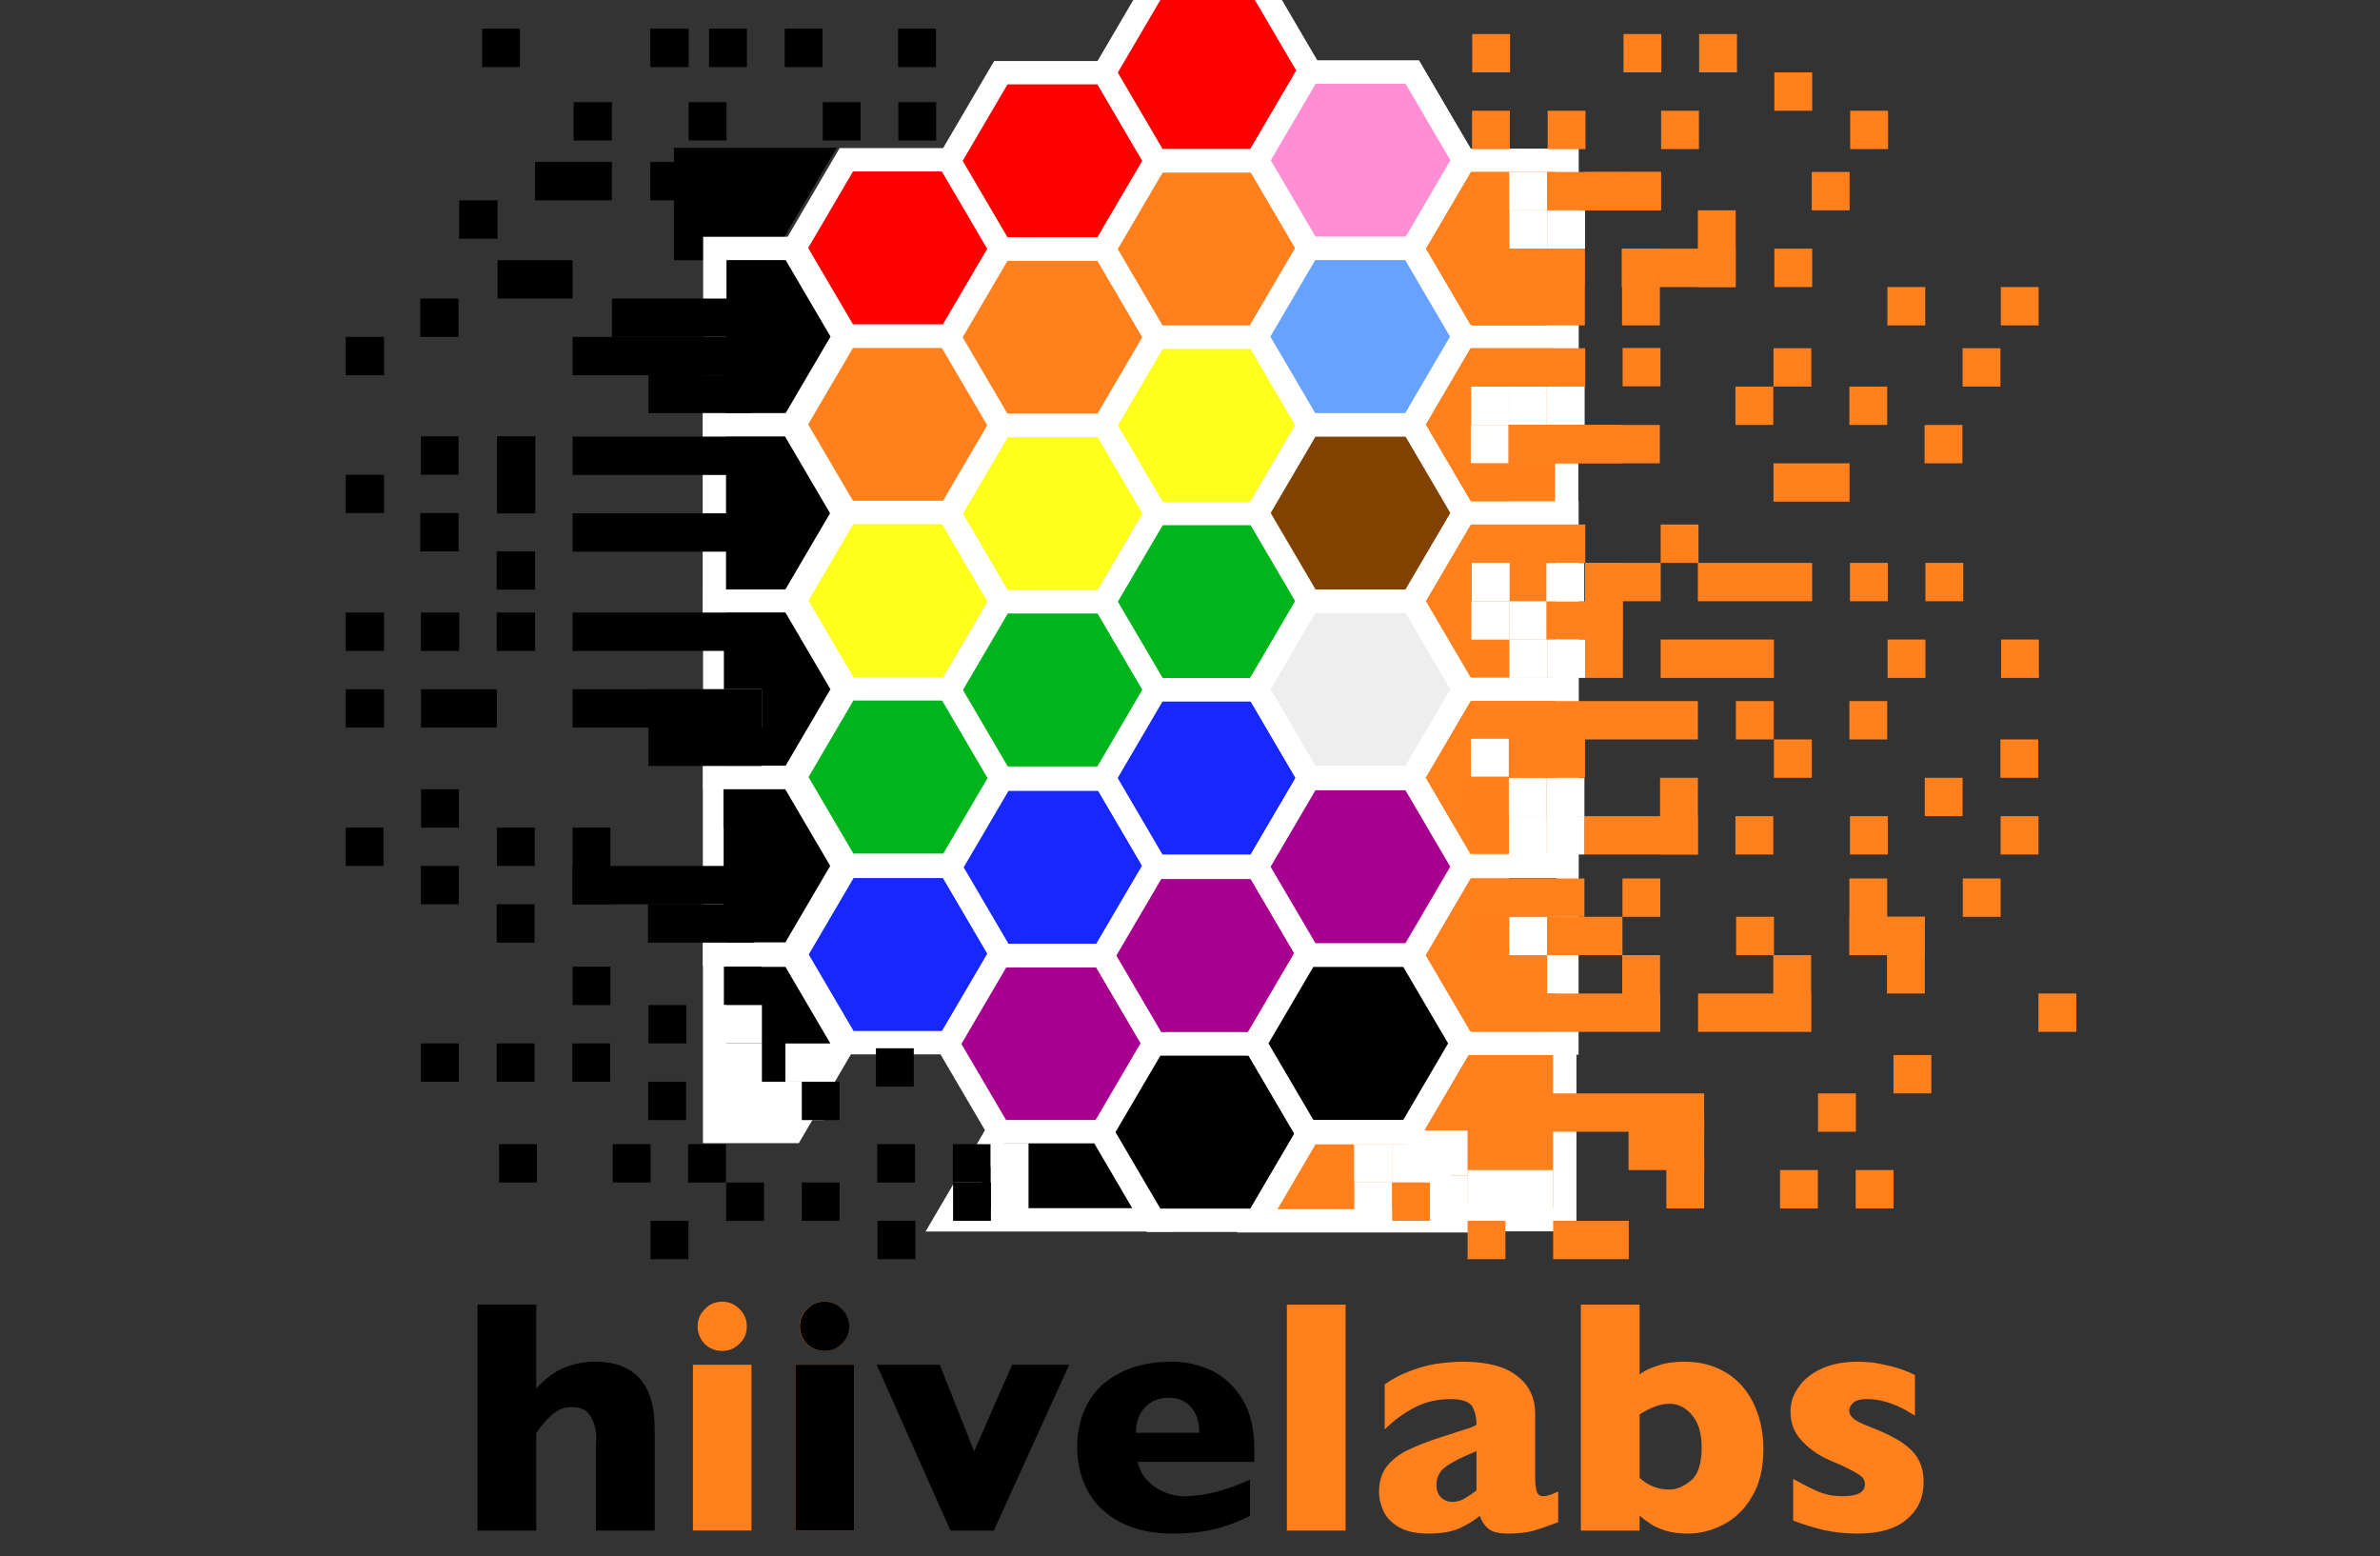<?xml version="1.0" encoding="UTF-8" standalone="no"?>
<!DOCTYPE svg PUBLIC "-//W3C//DTD SVG 1.1//EN" "http://www.w3.org/Graphics/SVG/1.1/DTD/svg11.dtd">
<svg width="100%" height="100%" viewBox="0 0 612 400" version="1.1" xmlns="http://www.w3.org/2000/svg" xmlns:xlink="http://www.w3.org/1999/xlink" xml:space="preserve" xmlns:serif="http://www.serif.com/" style="fill-rule:evenodd;clip-rule:evenodd;stroke-miterlimit:10;">
    <rect x="0" y="0" width="612" height="400" fill="#333333" stroke="none"/>
    <g id="Layer1" transform="matrix(1,0,0,1,0.504,0.109)">
        <g transform="matrix(1,0,0,1,0,-80)">
            <path d="M217.12,166.28L203.83,143.63L217.12,120.97L243.69,120.97L256.98,143.63L243.69,166.28L217.12,166.28Z" style="fill:rgb(255,0,0);fill-rule:nonzero;stroke:white;stroke-width:6px;"/>
        </g>
        <g transform="matrix(1,0,0,1,0,-80)">
            <path d="M217.12,211.65L203.83,188.99L217.12,166.34L243.69,166.34L256.98,188.99L243.69,211.65L217.12,211.65Z" style="fill:rgb(255,128,28);fill-rule:nonzero;stroke:white;stroke-width:6px;"/>
        </g>
        <g transform="matrix(1,0,0,1,0,-80)">
            <path d="M217.21,256.94L203.92,234.29L217.21,211.63L243.78,211.63L257.07,234.29L243.78,256.94L217.21,256.94Z" style="fill:rgb(255,255,28);fill-rule:nonzero;stroke:white;stroke-width:6px;"/>
        </g>
        <g transform="matrix(1,0,0,1,0,-80)">
            <path d="M217.21,302.31L203.92,279.65L217.21,256.99L243.78,256.99L257.07,279.65L243.78,302.31L217.21,302.31Z" style="fill:rgb(0,180,28);fill-rule:nonzero;stroke:white;stroke-width:6px;"/>
        </g>
        <g transform="matrix(1,0,0,1,0,-80)">
            <path d="M217.27,347.93L203.98,325.27L217.27,302.61L243.84,302.61L257.13,325.27L243.84,347.93L217.27,347.93Z" style="fill:rgb(22,39,255);fill-rule:nonzero;stroke:white;stroke-width:6px;"/>
        </g>
        <g transform="matrix(1,0,0,1,0,-80)">
            <path d="M256.85,143.89L243.56,121.24L256.85,98.58L283.42,98.58L296.71,121.24L283.42,143.89L256.85,143.89Z" style="fill:rgb(255,0,0);fill-rule:nonzero;stroke:white;stroke-width:6px;"/>
        </g>
        <g transform="matrix(1,0,0,1,0,-80)">
            <path d="M256.85,189.26L243.56,166.6L256.85,143.95L283.42,143.95L296.71,166.6L283.42,189.26L256.85,189.26Z" style="fill:rgb(255,128,28);fill-rule:nonzero;stroke:white;stroke-width:6px;"/>
        </g>
        <g transform="matrix(1,0,0,1,0,-80)">
            <path d="M256.93,234.6L243.64,211.95L256.93,189.29L283.5,189.29L296.79,211.95L283.5,234.6L256.93,234.6Z" style="fill:rgb(255,255,28);fill-rule:nonzero;stroke:white;stroke-width:6px;"/>
        </g>
        <g transform="matrix(1,0,0,1,0,-80)">
            <path d="M256.92,279.92L243.63,257.26L256.92,234.61L283.49,234.61L296.78,257.26L283.49,279.92L256.92,279.92Z" style="fill:rgb(0,180,28);fill-rule:nonzero;stroke:white;stroke-width:6px;"/>
        </g>
        <g transform="matrix(1,0,0,1,0,-80)">
            <path d="M257.11,325.52L243.82,302.86L257.11,280.2L283.69,280.2L296.97,302.86L283.69,325.52L257.11,325.52Z" style="fill:rgb(22,39,255);fill-rule:nonzero;stroke:white;stroke-width:6px;"/>
        </g>
        <g transform="matrix(1,0,0,1,0,-80)">
            <path d="M256.53,370.91L243.24,348.25L256.53,325.59L283.1,325.59L296.39,348.25L283.1,370.91L256.53,370.91Z" style="fill:rgb(168,0,142);fill-rule:nonzero;stroke:white;stroke-width:6px;"/>
        </g>
        <g transform="matrix(1,0,0,1,0,-80)">
            <path d="M296.74,121.21L283.45,98.55L296.74,75.89L323.31,75.89L336.6,98.55L323.31,121.21L296.74,121.21Z" style="fill:rgb(255,0,0);fill-rule:nonzero;stroke:white;stroke-width:6px;"/>
        </g>
        <g transform="matrix(1,0,0,1,0,-80)">
            <path d="M296.74,166.58L283.45,143.92L296.74,121.26L323.31,121.26L336.6,143.92L323.31,166.58L296.74,166.58Z" style="fill:rgb(255,128,28);fill-rule:nonzero;stroke:white;stroke-width:6px;"/>
        </g>
        <g transform="matrix(1,0,0,1,0,-80)">
            <path d="M296.77,211.9L283.49,189.24L296.77,166.58L323.35,166.58L336.64,189.24L323.35,211.9L296.77,211.9Z" style="fill:rgb(255,255,28);fill-rule:nonzero;stroke:white;stroke-width:6px;"/>
        </g>
        <g transform="matrix(1,0,0,1,0,-80)">
            <path d="M296.76,257.21L283.47,234.56L296.76,211.9L323.34,211.9L336.63,234.56L323.34,257.21L296.76,257.21Z" style="fill:rgb(0,180,28);fill-rule:nonzero;stroke:white;stroke-width:6px;"/>
        </g>
        <g transform="matrix(1,0,0,1,0,-80)">
            <path d="M296.37,348.2L283.08,325.54L296.37,302.88L322.94,302.88L336.23,325.54L322.94,348.2L296.37,348.2Z" style="fill:rgb(168,0,142);fill-rule:nonzero;stroke:white;stroke-width:6px;"/>
        </g>
        <g transform="matrix(1,0,0,1,0,-80)">
            <path d="M296.15,393.59L282.86,370.93L296.15,348.28L322.72,348.28L336.01,370.93L322.72,393.59L296.15,393.59Z" style="fill-rule:nonzero;stroke:white;stroke-width:6px;"/>
        </g>
        <g transform="matrix(1,0,0,1,0,-80)">
            <path d="M296.7,302.56L283.42,279.9L296.7,257.24L323.28,257.24L336.57,279.9L323.28,302.56L296.7,302.56Z" style="fill:rgb(22,39,255);fill-rule:nonzero;stroke:white;stroke-width:6px;"/>
        </g>
    </g>
    <g id="Layer_1" transform="matrix(1,0,0,1,0,-80)">
        <g transform="matrix(1,0,0,1,-5,0)">
            <g>
                <path d="M181.29,120.97L181.29,143.89L201.47,143.89L214.91,120.97L181.29,120.97Z" style="fill-rule:nonzero;"/>
            </g>
            <g>
                <path d="M181.29,120.97L181.29,143.89L201.47,143.89L214.91,120.97L181.29,120.97Z" style="fill:none;fill-rule:nonzero;stroke:black;stroke-width:6px;"/>
            </g>
        </g>
        <g>
            <path d="M183.81,189.19L183.81,143.87L203.75,143.87L217.04,166.53L203.75,189.19L183.81,189.19Z" style="fill-rule:nonzero;stroke:white;stroke-width:6px;"/>
            <path d="M183.69,234.6L183.69,189.28L203.63,189.28L216.92,211.94L203.63,234.6L183.69,234.6Z" style="fill-rule:nonzero;stroke:white;stroke-width:6px;"/>
            <path d="M183.79,279.85L183.79,234.53L203.73,234.53L217.02,257.19L203.73,279.85L183.79,279.85Z" style="fill-rule:nonzero;stroke:white;stroke-width:6px;"/>
            <path d="M183.73,325.26L183.73,279.94L203.67,279.94L216.96,302.6L203.67,325.26L183.73,325.26Z" style="fill-rule:nonzero;stroke:white;stroke-width:6px;"/>
        </g>
        <path d="M183.75,370.88L183.75,325.56L203.69,325.56L216.98,348.22L203.69,370.88L183.75,370.88Z" style="fill-rule:nonzero;stroke:white;stroke-width:6px;"/>
        <path d="M243.24,393.59L256.53,370.93L283.1,370.93L296.39,393.59L243.24,393.59Z" style="fill-rule:nonzero;stroke:white;stroke-width:6px;"/>
        <rect x="127.94" y="146.89" width="19.29" height="9.86"/>
        <rect x="108.07" y="156.75" width="9.86" height="9.86"/>
        <rect x="88.89" y="166.6" width="9.86" height="9.86"/>
        <rect x="147.24" y="166.6" width="51.08" height="9.86"/>
        <rect x="166.74" y="176.46" width="26.15" height="9.73"/>
        <rect x="108.23" y="192.18" width="9.7" height="9.86"/>
        <rect x="127.79" y="192.16" width="9.86" height="19.81"/>
        <rect x="88.89" y="202.04" width="9.86" height="9.86"/>
        <rect x="108.07" y="211.9" width="9.86" height="9.86"/>
        <rect x="147.24" y="211.96" width="58.45" height="9.86"/>
        <rect x="127.73" y="221.73" width="9.86" height="9.86"/>
        <rect x="88.89" y="237.47" width="9.86" height="9.86"/>
        <rect x="108.23" y="237.47" width="9.86" height="9.86"/>
        <rect x="127.73" y="237.47" width="9.86" height="9.86"/>
        <rect x="147.24" y="237.47" width="54.7" height="9.86"/>
        <rect x="186.14" y="245.43" width="11.17" height="13.71"/>
        <rect x="88.89" y="257.19" width="9.86" height="9.86"/>
        <rect x="108.28" y="257.19" width="19.5" height="9.86"/>
        <rect x="147.24" y="257.19" width="48.52" height="9.86"/>
        <rect x="186.14" y="257.19" width="9.73" height="9.86" style="fill:white;"/>
        <rect x="166.74" y="257.19" width="29.12" height="19.72"/>
        <rect x="108.28" y="282.89" width="9.73" height="9.86"/>
        <rect x="186.03" y="282.89" width="15.91" height="9.86"/>
        <rect x="88.89" y="292.75" width="9.73" height="9.86"/>
        <rect x="127.79" y="292.75" width="9.73" height="9.86"/>
        <rect x="147.24" y="292.75" width="9.73" height="19.72"/>
        <rect x="186.08" y="287.82" width="9.73" height="25.16"/>
        <rect x="108.23" y="302.61" width="9.73" height="9.86"/>
        <rect x="147.24" y="302.61" width="48.52" height="9.86"/>
        <rect x="127.73" y="312.46" width="9.73" height="9.86"/>
        <rect x="166.63" y="312.46" width="27.35" height="9.86"/>
        <rect x="167.29" y="393.84" width="9.73" height="9.86"/>
        <rect x="225.65" y="393.84" width="9.73" height="9.86"/>
        <rect x="123.98" y="87.38" width="9.73" height="9.86"/>
        <rect x="167.22" y="87.38" width="9.86" height="9.86"/>
        <rect x="182.33" y="87.38" width="9.73" height="9.86"/>
        <rect x="201.78" y="87.38" width="9.73" height="9.86"/>
        <rect x="230.95" y="87.38" width="9.73" height="9.86"/>
        <rect x="147.5" y="106.26" width="9.86" height="9.86"/>
        <rect x="177.08" y="106.26" width="9.73" height="9.86"/>
        <rect x="211.56" y="106.26" width="9.73" height="9.86"/>
        <rect x="231.01" y="106.26" width="9.73" height="9.86"/>
        <rect x="137.59" y="121.64" width="19.77" height="9.86"/>
        <rect x="167.22" y="121.64" width="9.86" height="9.86"/>
        <rect x="118.08" y="131.5" width="9.86" height="9.86"/>
        <g transform="matrix(1,0,0,1,0,-1)">
            <rect x="182.94" y="131.5" width="9.73" height="9.86"/>
        </g>
        <rect x="147.24" y="328.51" width="9.73" height="9.86"/>
        <rect x="166.74" y="338.37" width="9.73" height="9.86"/>
        <rect x="127.73" y="348.23" width="9.73" height="9.86"/>
        <rect x="147.18" y="348.23" width="9.73" height="9.86"/>
        <rect x="166.69" y="358.08" width="9.73" height="9.86"/>
        <rect x="186.14" y="358.08" width="16.95" height="9.86" style="fill:white;"/>
        <rect x="225.24" y="349.48" width="9.73" height="9.86"/>
        <rect x="128.33" y="374.13" width="9.73" height="9.86"/>
        <path d="M138.05,383.99L138.05,374.13" style="fill:none;fill-rule:nonzero;"/>
        <rect x="176.95" y="374.13" width="9.73" height="9.86"/>
        <rect x="186.74" y="383.99" width="9.73" height="9.86"/>
        <rect x="225.58" y="374.13" width="9.73" height="9.86"/>
        <rect x="245.03" y="374.13" width="9.73" height="9.86"/>
        <rect x="254.75" y="373.84" width="9.73" height="16.81" style="fill:white;"/>
        <path d="M138.11,393.84L138.11,383.99" style="fill:none;fill-rule:nonzero;"/>
        <path d="M157.56,383.99L157.56,393.84" style="fill:none;fill-rule:nonzero;"/>
        <rect x="157.56" y="374.13" width="9.73" height="9.86"/>
        <rect x="206.18" y="383.99" width="9.73" height="9.86"/>
        <rect x="245.08" y="383.99" width="9.73" height="9.86"/>
        <g>
            <path d="M376.38,166.53L363.1,143.87L376.38,121.21L402.96,121.21L402.96,166.53L376.38,166.53Z" style="fill:rgb(255,128,28);fill-rule:nonzero;stroke:white;stroke-width:6px;"/>
            <path d="M375.79,393.54L362.5,370.88L375.79,348.23L402.37,348.23L402.37,393.54L375.79,393.54Z" style="fill:rgb(255,128,28);fill-rule:nonzero;stroke:white;stroke-width:6px;"/>
            <path d="M376.35,302.51L363.06,279.85L376.35,257.19L402.93,257.19L402.93,302.51L376.35,302.51Z" style="fill:rgb(255,128,28);fill-rule:nonzero;stroke:white;stroke-width:6px;"/>
            <path d="M376.36,257.19L363.07,234.53L376.36,211.87L402.93,211.87L402.93,257.19L376.36,257.19Z" style="fill:rgb(255,128,28);fill-rule:nonzero;stroke:white;stroke-width:6px;"/>
            <path d="M376.28,211.85L362.99,189.19L376.28,166.53L402.86,166.53L402.86,211.85L376.28,211.85Z" style="fill:rgb(255,128,28);fill-rule:nonzero;stroke:white;stroke-width:6px;"/>
            <path d="M376.34,348.13L363.06,325.47L376.34,302.81L402.92,302.81L402.92,348.13L376.34,348.13Z" style="fill:rgb(255,128,28);fill-rule:nonzero;stroke:white;stroke-width:6px;"/>
        </g>
        <rect x="378.35" y="124.21" width="9.73" height="9.86" style="fill:rgb(255,128,28);"/>
        <rect x="388.08" y="124.21" width="9.73" height="9.86" style="fill:white;"/>
        <rect x="407.53" y="124.21" width="9.73" height="9.86" style="fill:rgb(255,128,28);"/>
        <rect x="417.25" y="124.21" width="9.73" height="9.86" style="fill:rgb(255,128,28);"/>
        <rect x="465.88" y="124.21" width="9.73" height="9.86" style="fill:rgb(255,128,28);"/>
        <rect x="378.41" y="134.07" width="9.73" height="9.86" style="fill:rgb(255,128,28);"/>
        <rect x="436.59" y="134.07" width="9.73" height="19.72" style="fill:rgb(255,128,28);"/>
        <rect x="378.3" y="143.93" width="9.73" height="9.86" style="fill:rgb(255,128,28);"/>
        <rect x="417.03" y="143.92" width="29.28" height="9.88" style="fill:rgb(255,128,28);"/>
        <rect x="456.26" y="143.93" width="9.73" height="9.86" style="fill:rgb(255,128,28);"/>
        <rect x="378.35" y="153.79" width="9.73" height="9.86" style="fill:rgb(255,128,28);"/>
        <rect x="397.8" y="124.21" width="29.34" height="9.86" style="fill:rgb(255,128,28);"/>
        <rect x="388.13" y="134.07" width="9.73" height="9.86" style="fill:white;"/>
        <rect x="397.86" y="134.07" width="9.73" height="9.86" style="fill:white;"/>
        <rect x="376.5" y="143.93" width="30.97" height="9.86" style="fill:rgb(255,128,28);"/>
        <rect x="388.08" y="153.79" width="9.73" height="9.86" style="fill:rgb(255,128,28);"/>
        <rect x="378.52" y="143.93" width="29.01" height="19.72" style="fill:rgb(255,128,28);"/>
        <rect x="417.09" y="143.93" width="9.73" height="19.72" style="fill:rgb(255,128,28);"/>
        <rect x="485.33" y="153.79" width="9.73" height="9.86" style="fill:rgb(255,128,28);"/>
        <rect x="514.5" y="153.79" width="9.73" height="9.86" style="fill:rgb(255,128,28);"/>
        <rect x="378.24" y="169.52" width="29.39" height="9.86" style="fill:rgb(255,128,28);"/>
        <rect x="417.25" y="169.45" width="9.73" height="9.86" style="fill:rgb(255,128,28);"/>
        <rect x="456.04" y="169.52" width="9.73" height="9.86" style="fill:rgb(255,128,28);"/>
        <rect x="504.67" y="169.52" width="9.73" height="9.86" style="fill:rgb(255,128,28);"/>
        <rect x="378.3" y="179.38" width="9.73" height="9.86" style="fill:white;"/>
        <rect x="388.02" y="179.38" width="9.73" height="9.86" style="fill:white;"/>
        <rect x="397.75" y="179.38" width="9.73" height="9.86" style="fill:white;"/>
        <rect x="475.55" y="179.38" width="9.73" height="9.86" style="fill:rgb(255,128,28);"/>
        <rect x="378.19" y="189.24" width="9.73" height="9.86" style="fill:white;"/>
        <rect x="397.64" y="189.24" width="9.73" height="9.86" style="fill:rgb(255,128,28);"/>
        <rect x="407.36" y="189.24" width="9.73" height="9.86" style="fill:rgb(255,128,28);"/>
        <rect x="387.91" y="189.24" width="38.9" height="9.86" style="fill:rgb(255,128,28);"/>
        <rect x="494.89" y="189.24" width="9.73" height="9.86" style="fill:rgb(255,128,28);"/>
        <rect x="378.24" y="199.1" width="9.73" height="9.86" style="fill:rgb(255,128,28);fill-opacity:0.32;"/>
        <rect x="378.3" y="199.1" width="21.51" height="9.86" style="fill:rgb(255,128,28);fill-opacity:0.32;"/>
        <rect x="456.04" y="199.1" width="19.56" height="9.86" style="fill:rgb(255,128,28);"/>
        <rect x="378.41" y="214.84" width="29.23" height="9.86" style="fill:rgb(255,128,28);"/>
        <rect x="378.46" y="224.7" width="9.73" height="9.86" style="fill:rgb(255,128,28);fill-opacity:0.32;"/>
        <rect x="378.35" y="234.56" width="9.73" height="9.86" style="fill:rgb(255,128,28);fill-opacity:0.32;"/>
        <rect x="388.08" y="234.56" width="9.73" height="9.86" style="fill:white;"/>
        <rect x="378.41" y="244.41" width="9.73" height="9.86" style="fill:rgb(255,128,28);fill-opacity:0.32;"/>
        <rect x="388.13" y="244.41" width="9.73" height="9.86" style="fill:white;"/>
        <rect x="378.3" y="260.23" width="58.3" height="9.86" style="fill:rgb(255,128,28);"/>
        <rect x="378.35" y="270.09" width="9.73" height="9.86" style="fill:rgb(255,128,28);fill-opacity:0.32;"/>
        <rect x="376.85" y="279.95" width="11.11" height="9.86" style="fill:rgb(255,128,28);fill-opacity:0.32;"/>
        <rect x="387.97" y="279.95" width="9.73" height="9.86" style="fill:white;"/>
        <rect x="378.3" y="279.95" width="9.73" height="19.72" style="fill:rgb(255,128,28);fill-opacity:0.32;"/>
        <rect x="388.02" y="289.81" width="9.73" height="9.86" style="fill:white;"/>
        <rect x="427.03" y="214.84" width="9.73" height="9.86" style="fill:rgb(255,128,28);"/>
        <rect x="407.64" y="224.7" width="19.4" height="9.86" style="fill:rgb(255,128,28);"/>
        <rect x="436.59" y="224.7" width="29.39" height="9.86" style="fill:rgb(255,128,28);"/>
        <rect x="475.71" y="224.7" width="9.73" height="9.86" style="fill:rgb(255,128,28);"/>
        <rect x="495.11" y="224.7" width="9.73" height="9.86" style="fill:rgb(255,128,28);"/>
        <rect x="397.64" y="234.56" width="19.61" height="9.86" style="fill:rgb(255,128,28);"/>
        <rect x="397.86" y="244.41" width="9.73" height="9.86" style="fill:white;"/>
        <rect x="407.58" y="224.73" width="9.73" height="29.54" style="fill:rgb(255,128,28);"/>
        <rect x="427.03" y="244.41" width="29.12" height="9.86" style="fill:rgb(255,128,28);"/>
        <rect x="485.38" y="244.41" width="9.73" height="9.86" style="fill:rgb(255,128,28);"/>
        <rect x="514.56" y="244.41" width="9.73" height="9.86" style="fill:rgb(255,128,28);"/>
        <rect x="446.37" y="260.23" width="9.73" height="9.86" style="fill:rgb(255,128,28);"/>
        <rect x="475.55" y="260.23" width="9.73" height="9.86" style="fill:rgb(255,128,28);"/>
        <rect x="456.15" y="270.09" width="9.73" height="9.86" style="fill:rgb(255,128,28);"/>
        <rect x="397.69" y="279.95" width="9.73" height="9.86" style="fill:white;"/>
        <rect x="426.87" y="279.95" width="9.73" height="19.72" style="fill:rgb(255,128,28);"/>
        <rect x="446.26" y="289.81" width="9.73" height="9.86" style="fill:rgb(255,128,28);"/>
        <rect x="494.94" y="279.95" width="9.73" height="9.86" style="fill:rgb(255,128,28);"/>
        <rect x="514.39" y="270.09" width="9.73" height="9.86" style="fill:rgb(255,128,28);"/>
        <rect x="397.75" y="289.81" width="9.73" height="9.86" style="fill:white;"/>
        <rect x="407.47" y="289.81" width="29.12" height="9.86" style="fill:rgb(255,128,28);"/>
        <rect x="514.45" y="289.81" width="9.73" height="9.86" style="fill:rgb(255,128,28);"/>
        <rect x="388.04" y="305.83" width="12.36" height="9.86"/>
        <rect x="417.2" y="305.83" width="9.73" height="9.86" style="fill:rgb(255,128,28);"/>
        <rect x="378.35" y="305.83" width="29.07" height="9.86" style="fill:rgb(255,128,28);"/>
        <rect x="475.55" y="305.83" width="9.73" height="19.64" style="fill:rgb(255,128,28);"/>
        <rect x="504.72" y="305.83" width="9.73" height="9.86" style="fill:rgb(255,128,28);"/>
        <rect x="378.35" y="315.68" width="9.73" height="9.86" style="fill:rgb(255,128,28);fill-opacity:0.32;"/>
        <rect x="388.11" y="315.68" width="12.36" height="9.86" style="fill:white;"/>
        <rect x="397.8" y="315.68" width="19.4" height="9.86" style="fill:rgb(255,128,28);"/>
        <rect x="446.43" y="315.68" width="9.73" height="9.86" style="fill:rgb(255,128,28);"/>
        <rect x="475.6" y="315.68" width="19.34" height="9.86" style="fill:rgb(255,128,28);"/>
        <rect x="387.97" y="325.54" width="12.36" height="9.86" style="fill:white;"/>
        <rect x="417.14" y="325.54" width="9.73" height="19.61" style="fill:rgb(255,128,28);"/>
        <rect x="455.99" y="325.54" width="9.73" height="19.61" style="fill:rgb(255,128,28);"/>
        <rect x="485.22" y="315.68" width="9.73" height="19.72" style="fill:rgb(255,128,28);"/>
        <rect x="436.65" y="335.4" width="29.07" height="9.86" style="fill:rgb(255,128,28);"/>
        <rect x="524.17" y="335.4" width="9.73" height="9.86" style="fill:rgb(255,128,28);"/>
        <rect x="486.9" y="351.22" width="9.73" height="9.86" style="fill:rgb(255,128,28);"/>
        <rect x="383.76" y="361.08" width="54.45" height="9.86" style="fill:rgb(255,128,28);"/>
        <rect x="467.5" y="361.08" width="9.73" height="9.86" style="fill:rgb(255,128,28);"/>
        <rect x="418.77" y="367.5" width="19.45" height="13.29" style="fill:rgb(255,128,28);"/>
        <rect x="428.49" y="377.93" width="9.73" height="12.72" style="fill:rgb(255,128,28);"/>
        <rect x="457.72" y="380.79" width="9.73" height="9.86" style="fill:rgb(255,128,28);"/>
        <rect x="477.17" y="380.79" width="9.73" height="9.86" style="fill:rgb(255,128,28);"/>
        <rect x="378.57" y="88.75" width="9.73" height="9.86" style="fill:rgb(255,128,28);"/>
        <rect x="417.47" y="88.75" width="9.73" height="9.86" style="fill:rgb(255,128,28);"/>
        <rect x="436.92" y="88.75" width="9.73" height="9.86" style="fill:rgb(255,128,28);"/>
        <rect x="456.26" y="98.61" width="9.73" height="9.86" style="fill:rgb(255,128,28);"/>
        <rect x="378.52" y="108.47" width="9.73" height="9.86" style="fill:rgb(255,128,28);"/>
        <rect x="397.97" y="108.47" width="9.73" height="9.86" style="fill:rgb(255,128,28);"/>
        <rect x="427.14" y="108.47" width="9.73" height="9.86" style="fill:rgb(255,128,28);"/>
        <rect x="475.77" y="108.47" width="9.73" height="9.86" style="fill:rgb(255,128,28);"/>
        <g>
            <path d="M336.58,143.87L323.3,121.21L336.58,98.55L363.16,98.55L376.45,121.21L363.16,143.87L336.58,143.87Z" style="fill:rgb(255,128,28);fill-rule:nonzero;stroke:white;stroke-width:6px;"/>
            <path d="M335.99,370.88L322.7,348.23L335.99,325.57L362.57,325.57L375.85,348.23L362.57,370.88L335.99,370.88Z" style="fill:rgb(255,128,28);fill-rule:nonzero;stroke:white;stroke-width:6px;"/>
            <path d="M336.55,279.85L323.26,257.19L336.55,234.53L363.12,234.53L376.41,257.19L363.12,279.85L336.55,279.85Z" style="fill:rgb(255,128,28);fill-rule:nonzero;stroke:white;stroke-width:6px;"/>
            <path d="M336.56,234.53L323.27,211.87L336.56,189.21L363.13,189.21L376.42,211.87L363.13,234.53L336.56,234.53Z" style="fill:rgb(255,128,28);fill-rule:nonzero;stroke:white;stroke-width:6px;"/>
            <path d="M336.48,189.19L323.19,166.53L336.48,143.87L363.06,143.87L376.34,166.53L363.06,189.19L336.48,189.19Z" style="fill:rgb(255,128,28);fill-rule:nonzero;stroke:white;stroke-width:6px;"/>
            <path d="M336.54,325.47L323.25,302.81L336.54,280.15L363.12,280.15L376.4,302.81L363.12,325.47L336.54,325.47Z" style="fill:rgb(255,128,28);fill-rule:nonzero;stroke:white;stroke-width:6px;"/>
        </g>
        <path d="M336.58,143.87L323.3,121.21L336.58,98.55L363.16,98.55L376.45,121.21L363.16,143.87L336.58,143.87Z" style="fill:rgb(255,142,212);fill-rule:nonzero;stroke:white;stroke-width:6px;"/>
        <path d="M335.99,370.88L322.7,348.23L335.99,325.57L362.57,325.57L375.85,348.23L362.57,370.88L335.99,370.88Z" style="fill-rule:nonzero;stroke:white;stroke-width:6px;"/>
        <path d="M336.55,279.85L323.26,257.19L336.55,234.53L363.12,234.53L376.41,257.19L363.12,279.85L336.55,279.85Z" style="fill:rgb(238,238,238);fill-rule:nonzero;stroke:white;stroke-width:6px;"/>
        <path d="M336.56,234.53L323.27,211.87L336.56,189.21L363.13,189.21L376.42,211.87L363.13,234.53L336.56,234.53Z" style="fill:rgb(129,66,0);fill-rule:nonzero;stroke:white;stroke-width:6px;"/>
        <path d="M336.48,189.19L323.19,166.53L336.48,143.87L363.06,143.87L376.34,166.53L363.06,189.19L336.48,189.19Z" style="fill:rgb(103,162,255);fill-rule:nonzero;stroke:white;stroke-width:6px;"/>
        <path d="M336.54,325.47L323.25,302.81L336.54,280.15L363.12,280.15L376.4,302.81L363.12,325.47L336.54,325.47Z" style="fill:rgb(168,0,142);fill-rule:nonzero;stroke:white;stroke-width:6px;"/>
        <path d="M323.26,393.84L336.55,371.19L363.12,371.19L376.41,393.84L323.26,393.84Z" style="fill:rgb(255,128,28);fill-rule:nonzero;stroke:white;stroke-width:6px;"/>
        <rect x="348.2" y="374.13" width="9.73" height="9.86" style="fill:white;"/>
        <rect x="348.26" y="383.99" width="9.73" height="9.86" style="fill:white;"/>
        <rect x="377.38" y="393.84" width="9.73" height="9.86" style="fill:rgb(255,128,28);"/>
        <rect x="399.38" y="393.84" width="19.45" height="9.86" style="fill:rgb(255,128,28);"/>
        <rect x="366.3" y="382.22" width="11.13" height="11.63" style="fill:white;"/>
        <rect x="366.24" y="370.59" width="11.13" height="11.63" style="fill:white;"/>
        <rect x="377.38" y="380.79" width="22" height="13.05" style="fill:white;"/>
        <rect x="357.93" y="374.13" width="9.73" height="9.86" style="fill:white;"/>
        <rect x="357.98" y="383.99" width="9.73" height="9.86" style="fill:rgb(255,128,28);"/>
        <rect x="446.26" y="179.38" width="9.73" height="9.86" style="fill:rgb(255,128,28);"/>
        <rect x="378.46" y="224.7" width="9.73" height="9.86" style="fill:white;"/>
        <rect x="378.35" y="234.56" width="9.73" height="9.86" style="fill:white;"/>
        <rect x="378.24" y="269.92" width="9.73" height="9.73" style="fill:white;"/>
        <rect x="388.13" y="260.5" width="19.45" height="19.45" style="fill:rgb(255,128,28);"/>
        <rect x="475.71" y="289.81" width="9.73" height="9.86" style="fill:rgb(255,128,28);"/>
        <rect x="397.64" y="224.73" width="9.73" height="9.86" style="fill:white;"/>
        <rect x="182.94" y="121.64" width="9.73" height="9.86"/>
        <rect x="192.66" y="121.64" width="9.73" height="9.86"/>
        <rect x="157.36" y="156.75" width="44.58" height="9.86"/>
        <rect x="201.96" y="348.25" width="12.2" height="9.83" style="fill:white;"/>
        <rect x="202.02" y="358.08" width="9.73" height="9.86" style="fill:white;"/>
        <rect x="206.18" y="358.08" width="9.73" height="9.86"/>
        <rect x="186.14" y="328.51" width="9.73" height="9.86"/>
        <rect x="186.19" y="338.37" width="9.73" height="9.86" style="fill:white;"/>
        <rect x="186.19" y="348.23" width="9.73" height="9.86" style="fill:white;"/>
        <rect x="147.24" y="192.24" width="54.7" height="9.86"/>
        <rect x="108.23" y="348.23" width="9.73" height="9.86"/>
        <rect x="378.24" y="325.54" width="19.61" height="19.61" style="fill:rgb(255,128,28);"/>
        <rect x="378.3" y="335.4" width="48.63" height="9.86" style="fill:rgb(255,128,28);"/>
        <g transform="matrix(0.65,0,0,0.65,20,147)">
            <g transform="matrix(1,0,0,1,150.748,502.259)">
                <g transform="matrix(132,0,0,132,0,0)">
                    <path d="M0.587,-0L0.411,-0L0.411,-0.258C0.411,-0.26 0.412,-0.269 0.412,-0.275C0.412,-0.299 0.407,-0.32 0.396,-0.34C0.386,-0.36 0.367,-0.37 0.339,-0.37C0.317,-0.37 0.297,-0.363 0.28,-0.348C0.263,-0.333 0.247,-0.314 0.232,-0.292L0.232,-0L0.056,-0L0.056,-0.677L0.232,-0.677L0.232,-0.426C0.261,-0.457 0.29,-0.478 0.318,-0.489C0.346,-0.5 0.376,-0.506 0.408,-0.506C0.527,-0.506 0.587,-0.439 0.587,-0.305L0.587,-0Z" style="fill-rule:nonzero;"/>
                </g>
                <g transform="matrix(132,0,0,132,83.982,0)">
                    <path d="M0.227,-0.612C0.227,-0.591 0.22,-0.574 0.205,-0.56C0.19,-0.545 0.173,-0.538 0.153,-0.538C0.139,-0.538 0.127,-0.541 0.115,-0.548C0.104,-0.554 0.095,-0.563 0.089,-0.574C0.082,-0.586 0.079,-0.598 0.079,-0.612C0.079,-0.632 0.086,-0.649 0.101,-0.664C0.115,-0.679 0.132,-0.686 0.153,-0.686C0.173,-0.686 0.19,-0.679 0.205,-0.664C0.22,-0.649 0.227,-0.632 0.227,-0.612ZM0.241,-0L0.065,-0L0.065,-0.497L0.241,-0.497L0.241,-0Z" style="fill-rule:nonzero;"/>
                </g>
            </g>
            <g transform="matrix(1,0,0,1,234.748,502.259)">
                <g transform="matrix(132,0,0,132,0,0)">
                    <path d="M0.227,-0.612C0.227,-0.591 0.22,-0.574 0.205,-0.56C0.19,-0.545 0.173,-0.538 0.153,-0.538C0.139,-0.538 0.127,-0.541 0.115,-0.548C0.104,-0.554 0.095,-0.563 0.089,-0.574C0.082,-0.586 0.079,-0.598 0.079,-0.612C0.079,-0.632 0.086,-0.649 0.101,-0.664C0.115,-0.679 0.132,-0.686 0.153,-0.686C0.173,-0.686 0.19,-0.679 0.205,-0.664C0.22,-0.649 0.227,-0.632 0.227,-0.612ZM0.241,-0L0.065,-0L0.065,-0.497L0.241,-0.497L0.241,-0Z" style="fill:rgb(255,128,28);fill-rule:nonzero;"/>
                </g>
                <g transform="matrix(132,0,0,132,40.412,0)">
                    <path d="M0.227,-0.612C0.227,-0.591 0.22,-0.574 0.205,-0.56C0.19,-0.545 0.173,-0.538 0.153,-0.538C0.139,-0.538 0.127,-0.541 0.115,-0.548C0.104,-0.554 0.095,-0.563 0.089,-0.574C0.082,-0.586 0.079,-0.598 0.079,-0.612C0.079,-0.632 0.086,-0.649 0.101,-0.664C0.115,-0.679 0.132,-0.686 0.153,-0.686C0.173,-0.686 0.19,-0.679 0.205,-0.664C0.22,-0.649 0.227,-0.632 0.227,-0.612ZM0.241,-0L0.065,-0L0.065,-0.497L0.241,-0.497L0.241,-0Z" style="fill:rgb(255,128,28);fill-rule:nonzero;"/>
                </g>
            </g>
            <g transform="matrix(1,0,0,1,275.248,502.259)">
                <g transform="matrix(132,0,0,132,0,0)">
                    <path d="M0.227,-0.612C0.227,-0.591 0.22,-0.574 0.205,-0.56C0.19,-0.545 0.173,-0.538 0.153,-0.538C0.139,-0.538 0.127,-0.541 0.115,-0.548C0.104,-0.554 0.095,-0.563 0.089,-0.574C0.082,-0.586 0.079,-0.598 0.079,-0.612C0.079,-0.632 0.086,-0.649 0.101,-0.664C0.115,-0.679 0.132,-0.686 0.153,-0.686C0.173,-0.686 0.19,-0.679 0.205,-0.664C0.22,-0.649 0.227,-0.632 0.227,-0.612ZM0.241,-0L0.065,-0L0.065,-0.497L0.241,-0.497L0.241,-0Z" style="fill-rule:nonzero;"/>
                </g>
                <g transform="matrix(132,0,0,132,40.412,0)">
                    <path d="M0.58,-0.497L0.354,-0L0.224,-0L0.003,-0.497L0.192,-0.497L0.295,-0.237L0.409,-0.497L0.58,-0.497Z" style="fill-rule:nonzero;"/>
                </g>
                <g transform="matrix(132,0,0,132,115.5,0)">
                    <path d="M0.566,-0.206L0.216,-0.206C0.223,-0.176 0.239,-0.151 0.266,-0.132C0.293,-0.113 0.323,-0.103 0.357,-0.103C0.416,-0.103 0.482,-0.12 0.553,-0.153L0.553,-0.044C0.528,-0.031 0.496,-0.018 0.46,-0.008C0.423,0.003 0.376,0.009 0.32,0.009C0.259,0.009 0.207,-0.003 0.164,-0.025C0.121,-0.048 0.088,-0.079 0.067,-0.118C0.046,-0.157 0.035,-0.201 0.035,-0.251C0.035,-0.3 0.046,-0.344 0.067,-0.382C0.088,-0.421 0.121,-0.451 0.164,-0.473C0.207,-0.495 0.259,-0.506 0.32,-0.506C0.36,-0.506 0.399,-0.497 0.437,-0.48C0.474,-0.462 0.505,-0.434 0.53,-0.394C0.554,-0.355 0.566,-0.304 0.566,-0.241L0.566,-0.206ZM0.401,-0.293C0.401,-0.325 0.393,-0.35 0.377,-0.369C0.361,-0.388 0.339,-0.398 0.309,-0.398C0.28,-0.398 0.256,-0.388 0.238,-0.369C0.22,-0.35 0.211,-0.324 0.211,-0.293L0.401,-0.293Z" style="fill-rule:nonzero;"/>
                </g>
            </g>
            <g transform="matrix(1,0,0,1,469.748,502.259)">
                <g transform="matrix(132,0,0,132,0,0)">
                    <rect x="0.065" y="-0.677" width="0.176" height="0.677" style="fill:rgb(255,128,28);"/>
                </g>
                <g transform="matrix(132,0,0,132,40.412,0)">
                    <path d="M0.572,-0.025C0.546,-0.015 0.522,-0.007 0.5,-0C0.479,0.006 0.452,0.009 0.422,0.009C0.393,0.009 0.373,0.004 0.361,-0.007C0.35,-0.017 0.342,-0.029 0.337,-0.044C0.318,-0.029 0.297,-0.016 0.274,-0.006C0.251,0.004 0.221,0.009 0.183,0.009C0.147,0.009 0.118,0.003 0.095,-0.01C0.073,-0.023 0.058,-0.038 0.049,-0.057C0.04,-0.076 0.035,-0.096 0.035,-0.116C0.035,-0.147 0.043,-0.172 0.058,-0.192C0.074,-0.212 0.095,-0.229 0.121,-0.241C0.147,-0.254 0.181,-0.267 0.224,-0.281C0.249,-0.289 0.267,-0.295 0.28,-0.299C0.292,-0.303 0.301,-0.306 0.308,-0.308C0.314,-0.31 0.32,-0.313 0.327,-0.317C0.327,-0.341 0.322,-0.36 0.313,-0.374C0.303,-0.387 0.282,-0.394 0.249,-0.394C0.211,-0.394 0.175,-0.386 0.142,-0.369C0.109,-0.352 0.079,-0.33 0.052,-0.303L0.052,-0.438C0.074,-0.454 0.097,-0.466 0.123,-0.476C0.148,-0.486 0.174,-0.494 0.202,-0.499C0.23,-0.503 0.258,-0.506 0.286,-0.506C0.358,-0.506 0.412,-0.492 0.448,-0.464C0.485,-0.436 0.503,-0.398 0.503,-0.349L0.503,-0.157C0.503,-0.139 0.505,-0.125 0.508,-0.116C0.511,-0.108 0.518,-0.103 0.527,-0.103C0.538,-0.103 0.553,-0.108 0.572,-0.117L0.572,-0.025ZM0.327,-0.12L0.327,-0.238C0.285,-0.221 0.255,-0.206 0.236,-0.192C0.217,-0.179 0.207,-0.16 0.207,-0.137C0.207,-0.121 0.212,-0.108 0.221,-0.099C0.231,-0.09 0.242,-0.086 0.255,-0.086C0.267,-0.086 0.279,-0.089 0.291,-0.096C0.303,-0.103 0.315,-0.111 0.327,-0.12Z" style="fill:rgb(255,128,28);fill-rule:nonzero;"/>
                </g>
                <g transform="matrix(132,0,0,132,117.627,0)">
                    <path d="M0.602,-0.245C0.602,-0.188 0.591,-0.14 0.568,-0.102C0.546,-0.064 0.517,-0.036 0.482,-0.018C0.448,-0 0.412,0.009 0.376,0.009C0.35,0.009 0.327,0.006 0.308,-0C0.289,-0.006 0.274,-0.013 0.264,-0.02C0.253,-0.027 0.242,-0.035 0.231,-0.045L0.231,-0L0.055,-0L0.055,-0.677L0.231,-0.677L0.231,-0.468C0.244,-0.478 0.262,-0.487 0.285,-0.494C0.307,-0.502 0.334,-0.506 0.364,-0.506C0.404,-0.506 0.439,-0.499 0.47,-0.484C0.5,-0.47 0.525,-0.45 0.545,-0.425C0.564,-0.401 0.578,-0.373 0.588,-0.342C0.597,-0.311 0.602,-0.279 0.602,-0.245ZM0.417,-0.249C0.417,-0.292 0.407,-0.324 0.388,-0.346C0.369,-0.369 0.346,-0.38 0.32,-0.38C0.293,-0.38 0.264,-0.369 0.231,-0.348L0.231,-0.158C0.256,-0.135 0.285,-0.123 0.32,-0.123C0.342,-0.123 0.363,-0.132 0.385,-0.15C0.406,-0.167 0.417,-0.201 0.417,-0.249Z" style="fill:rgb(255,128,28);fill-rule:nonzero;"/>
                </g>
                <g transform="matrix(132,0,0,132,201.738,0)">
                    <path d="M0.445,-0.145C0.445,-0.099 0.428,-0.062 0.395,-0.034C0.361,-0.005 0.312,0.009 0.246,0.009C0.209,0.009 0.177,0.005 0.148,-0.001C0.119,-0.008 0.088,-0.017 0.054,-0.03L0.054,-0.155C0.084,-0.138 0.11,-0.125 0.131,-0.116C0.153,-0.107 0.177,-0.103 0.203,-0.103C0.247,-0.103 0.269,-0.115 0.269,-0.139C0.269,-0.147 0.266,-0.155 0.26,-0.161C0.253,-0.167 0.242,-0.174 0.226,-0.182C0.211,-0.19 0.189,-0.2 0.163,-0.211C0.131,-0.225 0.103,-0.244 0.08,-0.269C0.057,-0.293 0.046,-0.322 0.046,-0.357C0.046,-0.382 0.053,-0.405 0.069,-0.428C0.084,-0.451 0.107,-0.47 0.137,-0.484C0.168,-0.499 0.205,-0.506 0.248,-0.506C0.258,-0.506 0.272,-0.505 0.288,-0.504C0.304,-0.502 0.324,-0.498 0.349,-0.492C0.373,-0.486 0.397,-0.477 0.419,-0.466L0.419,-0.344C0.409,-0.35 0.4,-0.356 0.393,-0.36C0.386,-0.364 0.376,-0.369 0.365,-0.374C0.353,-0.379 0.339,-0.384 0.323,-0.388C0.308,-0.392 0.292,-0.394 0.275,-0.394C0.255,-0.394 0.241,-0.39 0.233,-0.382C0.226,-0.375 0.222,-0.367 0.222,-0.359C0.222,-0.351 0.226,-0.343 0.234,-0.336C0.242,-0.329 0.259,-0.32 0.286,-0.31C0.325,-0.295 0.356,-0.28 0.38,-0.264C0.403,-0.248 0.42,-0.231 0.43,-0.212C0.44,-0.193 0.445,-0.171 0.445,-0.145Z" style="fill:rgb(255,128,28);fill-rule:nonzero;"/>
                </g>
            </g>
        </g>
    </g>
</svg>
